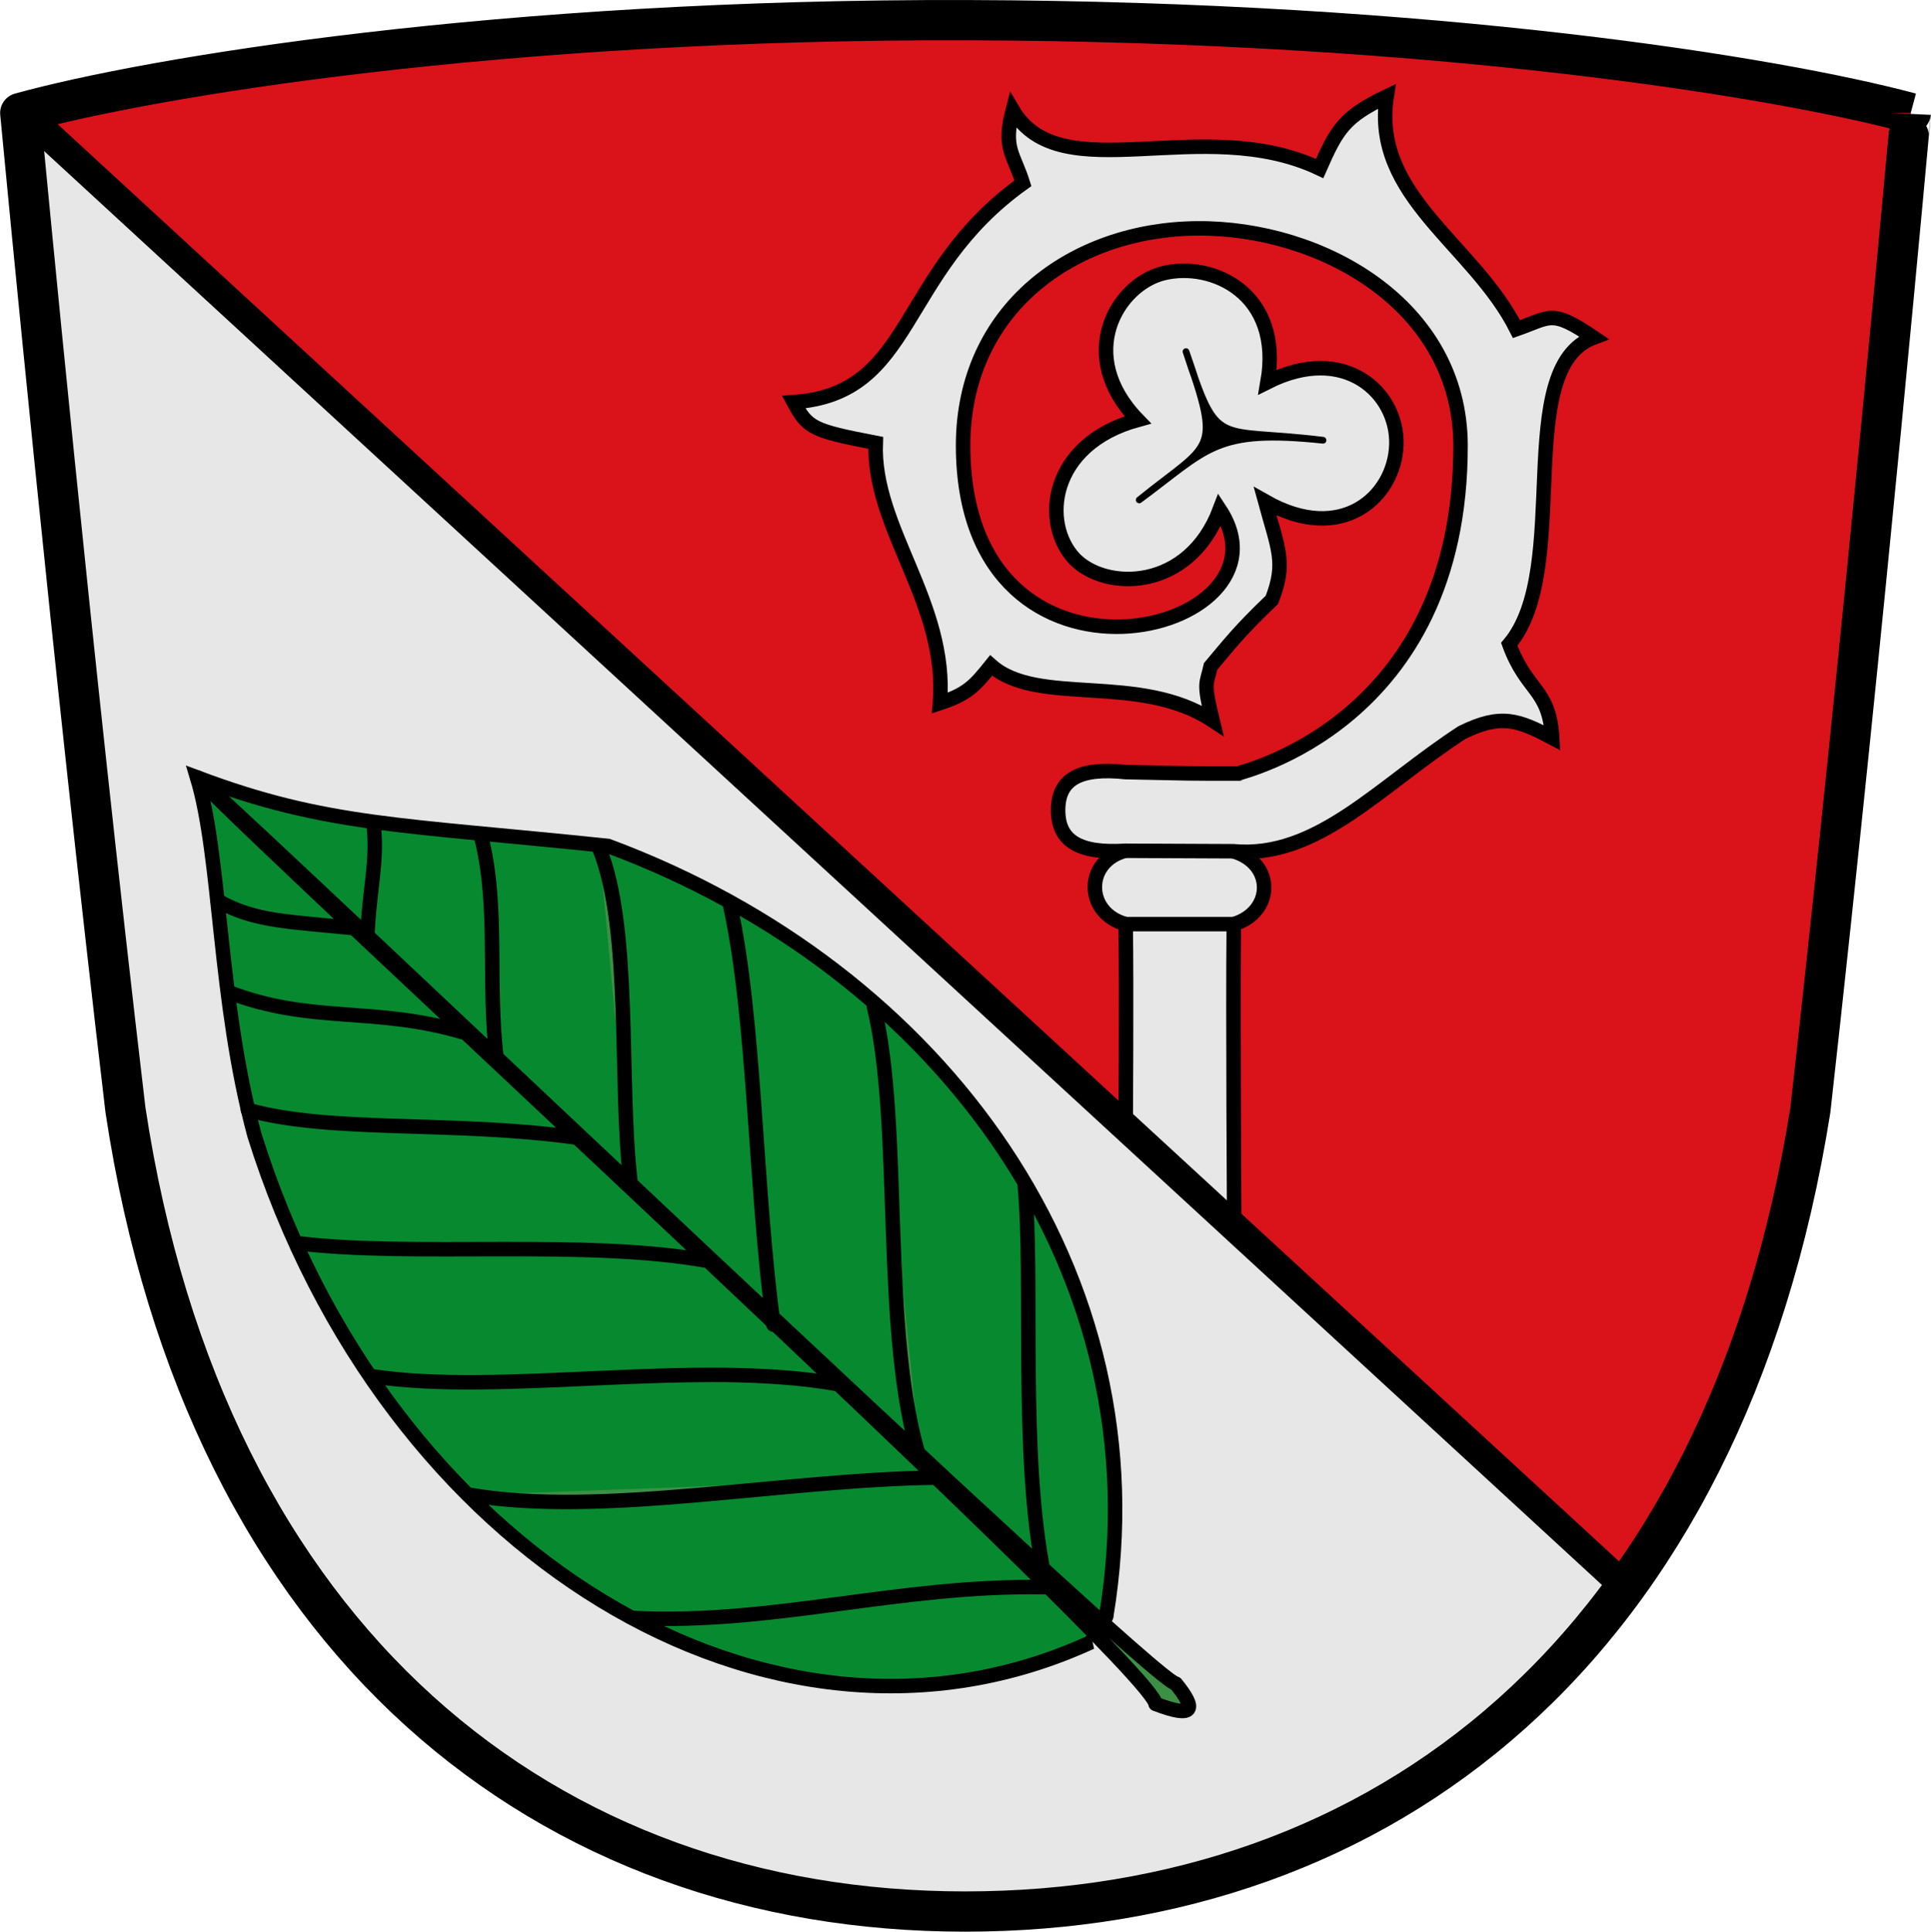 <?xml version="1.0"?>
<svg xmlns="http://www.w3.org/2000/svg" height="400.3" width="400.2">
<path fill="#e7e7e7" d="m396 23.42c-27.9-7.47-98.5-18.95-195.4-19.24-96.9-0.295-169.4 11.77-196.4 19.24 1.326 13.65 10.4 110.1 21.8 206.6 16.74 110.6 87.6 166.1 174 166.1s157.4-54.1 175.2-166.1c11.3-100.9 20.8-206.7 20.8-206.6z"/>
<path fill-rule="evenodd" fill="#da121a" d="m5.522 23.35c45.99-10.35 96.48-18.81 194.1-18.81 97.6 0.001 119.2 4.43 196.4 18.81 0 0.38-17.4 189.4-20.5 206.6-7.2 44.2-22.1 71.8-39.2 98.3 0.2 0.2-331-305.1-330.8-305z"/>
<g stroke="#000">
<path stroke-linejoin="round" d="m396 23.42c-27.9-7.47-98.5-18.95-195.4-19.24-96.9-0.295-169.4 11.77-196.4 19.24 1.326 13.65 10.4 110.1 21.8 206.6 16.74 110.6 87.6 166.1 174 166.1s157.4-54.1 175.2-166.1c11.3-100.9 20.8-206.7 20.8-206.6z" stroke-width="8.343" fill="none"/>
<g fill-rule="evenodd">
<g stroke-width="3" fill="#e7e7e7">
<path d="m255.8 254s-0.3-43.7-0.1-62.5c8.3-2.5 8.5-12.6-0.1-15.1 17.4 1.6 30.3-13.5 47.4-24.6 8.1-4 11.7-2.6 18.7 1.1-0.6-10.3-5.3-9.5-8.9-19.4 13.2-15.7 0.4-57.16 17.5-63.56-8.8-5.96-8.9-4.23-16-1.74-8.9-17.67-30.1-27.53-26.9-48.23-8.8 4.22-10.3 6.79-13.9 14.95-24.4-11.56-53.6 4.83-63.6-12.1-2.1 7.98 0.2 9.05 2.1 15.16-26.1 18.68-22.3 43.64-47.5 45.35 2.9 5.36 3.8 5.9 17 8.44-0.7 17.73 15 33.13 13.3 53.93 5.8-1.9 7.3-3.7 10.6-7.8 9.7 8.6 30.7 1.4 45.9 11.4-2-8.2-1.2-7.5-0.4-11.2 3.8-4.5 5.9-7.3 12.7-13.8 3-7.7 1.3-10.5-1.4-20.4 16 9.1 26.9-1.1 27.2-11.79 0.3-10.68-10.7-20.98-26.7-12.93 3.2-18.32-11.4-25.07-21.6-22.56-9.6 2.38-18.3 16.97-5.3 30.39-18.4 5.05-20 21.49-13.1 28.79 6.5 6.7 23.7 6.7 30.1-10.2 17 25.8-53.1 43.3-53.2-13.24 0-28.27 22.7-44.83 48.5-45.04s54.5 15.93 54.6 44.91c0.1 57.87-46 67.77-46.1 68.07-11.4 0-8.8 0-23.3-0.3-9.5-1-14 1.4-14 7.9 0 6.4 4.4 9 13.9 8.4-8.4 2.2-8.4 12.9 0.1 15.2 0.2 13 0 41.8 0 41.8l22.5 20.7z"/>
<path d="m233 176.3 22.8 0.1"/>
<path d="m233.2 191.5h22.5"/>
</g>
<path stroke-linejoin="round" stroke-width="1.39" d="m236.1 103.6c14.4-10.62 15.7-14.7 38.1-12.37-22.4-2.77-21.7 2.04-28.4-18.37 7.4 21.29 5.4 18.52-9.7 30.74z"/>
<path stroke-width="3" d="m229.3 334.7c11.6-70.5-33.8-133.6-103.3-159.4-42.99-4.5-58.24-4.1-85.16-14.2 5.02 16.6 4.33 46.1 11.88 74.1 27.12 86.7 107 135.6 173.4 105.1-0.1 0 3.3-5.1 3.2-5.6z" fill="#078930"/>
<path stroke-linejoin="round" d="m243.7 348.9c-5.5-0.8-186.9-174-202.8-187.8 13.77 15.1 197.5 183.5 198.6 192 8.1 3.1 8.5 1.1 4.2-4.2zm-167.6-154c0.33-10.5 2.25-16.1 1.32-24.1m25.58 49.2c-2.1-16.5 0.5-31.9-3.33-46.8m31.03 72c-2.5-20.9 0.3-52.7-6.5-69.4m36.1 98.7c-3.8-27.6-3.8-63.6-9-87m39.5 115.4c-8.4-26.3-3.6-69.7-9.7-94.4m35.3 118c-5.1-24.9-2.2-61.5-4-80.6m4 83c-30.2-0.5-56 7.8-85 6.4m62.8-29.1c-32.1 0.4-69.6 8.2-96.63 3.6m76.43-22.9c-29.5-5.4-69.9 2.4-96.85-1.7m69.55-23.9c-25.6-4.6-60.88-0.7-85.24-3.7m57.74-21.9c-25.48-3.5-50.7-0.9-67.82-5.7m44.51-16.1c-18.37-5.4-31.39-1.7-48.5-8.3m26.67-13.2c-13.76-1.4-21.52-1.4-28.98-5.8" stroke-linecap="round" stroke-width="3" fill="#3c9045"/>
</g>
<path d="m4.929 23.35 331.4 305" stroke-width="6" fill="none"/>
</g>
</svg>
